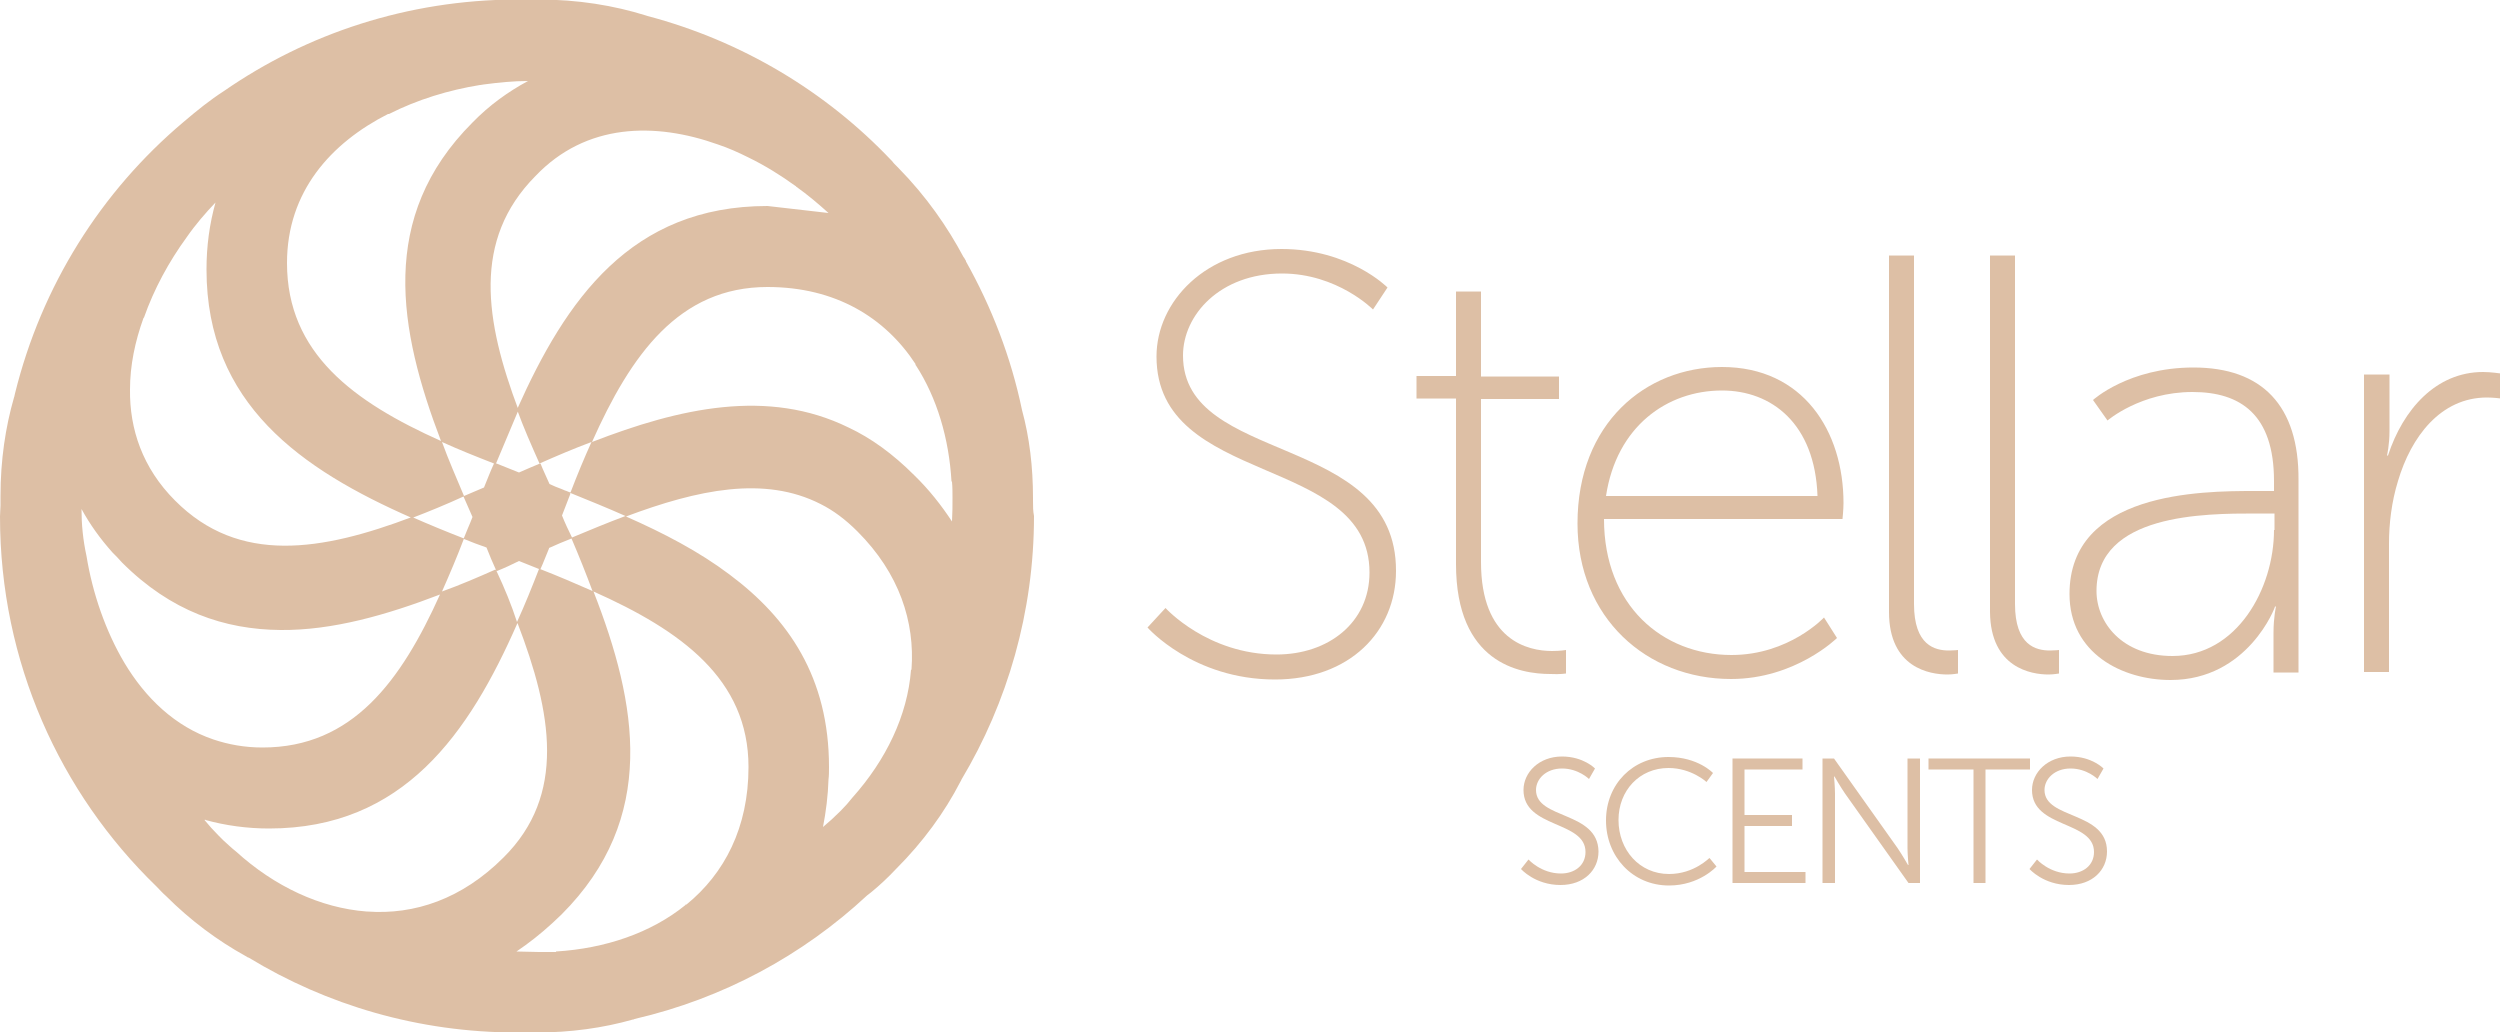 <?xml version="1.0" encoding="utf-8"?>
<!-- Generator: Adobe Illustrator 28.3.0, SVG Export Plug-In . SVG Version: 6.00 Build 0)  -->
<svg version="1.1" id="Layer_1" xmlns="http://www.w3.org/2000/svg" xmlns:xlink="http://www.w3.org/1999/xlink" x="0px" y="0px"
	 viewBox="0 0 500 206.5" style="enable-background:new 0 0 500 206.5;" xml:space="preserve">
<style type="text/css">
	.st0{fill:#DDBFA5;}
</style>
<g>
	<path class="st0" d="M206.6,100.2v-0.6c0-6.2-0.7-12.1-2.2-17.6c0,0,0,0,0,0c-2.2-10.6-6.1-20.6-11.2-29.7c0,0,0,0,0-0.1
		c-0.2-0.3-0.3-0.6-0.5-0.8c-3.2-6-7.4-12.1-13.1-17.9c-0.2-0.2-0.3-0.3-0.5-0.5c-0.2-0.2-0.5-0.5-0.7-0.8c-0.1-0.1-0.1-0.1-0.2-0.2
		c-13-13.7-29.8-23.8-48.7-28.8c-0.1,0-0.2-0.1-0.3-0.1c-6.4-2-13.6-3.2-21.6-3.2c-0.7,0-1.3,0-1.9,0h-0.1h-0.1c0,0,0,0-0.1,0
		c-0.7,0-1.5,0-2.2,0C81.5,0,61.4,6.7,44.8,18.2c0,0,0,0,0,0c-2.8,1.8-5.4,3.9-8.1,6.2c0,0,0,0,0,0C20.2,38.3,8.3,57.2,3,78.7
		c-0.1,0.3-0.1,0.6-0.2,0.8C1.1,85.4,0.1,92,0.1,99.2c0,0.6,0,1.3,0,1.9c0,0,0,0,0,0c0,0,0,0,0,0c0,0.7-0.1,1.4-0.1,2.2
		c0,29.1,12,55.3,31.3,74c0,0,0,0,0,0c0.6,0.6,1.2,1.3,1.9,1.9c4.9,4.9,10.3,8.9,15.9,12c0.2,0.1,0.3,0.2,0.5,0.3h0.1
		c15.6,9.5,34,15,53.7,15c0.6,0,1.2,0,1.7,0c0,0,0,0,0.1,0c0.7,0,1.4,0,2.1,0c6.8,0,13.3-0.9,19.3-2.6c0.1,0,0.2,0,0.3-0.1
		c17.7-4.1,33.6-12.7,46.5-24.7c0.3-0.2,0.6-0.5,0.9-0.7c1.7-1.4,3.3-2.9,4.9-4.6c5.4-5.4,9.7-11.3,12.9-17.5
		c0.1-0.1,0.1-0.2,0.2-0.4c9.2-15.4,14.5-33.5,14.5-52.7C206.6,102.2,206.6,101.3,206.6,100.2z M190.4,104.3
		C190.4,104.3,190.4,104.3,190.4,104.3c-2.1-3.2-4.6-6.4-7.6-9.3c-4.2-4.2-8.6-7.4-13.1-9.5c-16.1-7.9-33.8-3.9-51.3,2.9
		c7.8-17.5,17.4-31,35.1-31c13.6,0,23.5,6.1,29.6,15.4c0,0.1,0,0.1,0,0.2l0.1,0.1c4.2,6.5,6.6,14.6,7.1,23.2l0.1,0c0,0,0,0.1,0,0.1
		c0.1,1,0.1,2.1,0.1,3.1C190.5,101.1,190.5,102.6,190.4,104.3z M99.3,114.2c0,0,0.1,0,0.1-0.1c0,0,0,0,0,0.1c1.5-0.6,3-1.3,4.4-2
		c1.3,0.5,2.7,1.1,4,1.6c-1.4,3.6-2.8,7.1-4.4,10.6C102.3,121,100.9,117.6,99.3,114.2z M143.6,28.9c2.1,0.7,4.1,1.6,6.1,2.6
		c3.3,1.6,6.5,3.6,9.4,5.7h0c0,0,0.1,0,0.1,0.1h0c2.4,1.7,4.5,3.5,6.5,5.3l-12.2-1.4c-27.3,0-40.3,18.7-50.1,40.7c0,0,0,0,0,0
		c0,0,0,0,0,0c1.3,3.6,2.9,7.2,4.5,10.8c3.4-1.5,6.9-3,10.4-4.3c-1.5,3.3-2.9,6.7-4.2,10.1c-0.4-0.1-0.7-0.3-1.1-0.4
		c-0.2-0.1-0.5-0.2-0.7-0.3c-0.8-0.3-1.6-0.6-2.4-1v0c-0.6-1.4-1.3-2.8-1.8-4.1c0,0-0.1,0-0.1,0.1c0,0,0-0.1,0-0.1
		c-1.4,0.6-2.9,1.2-4.2,1.8h0c-1.5-0.6-3-1.2-4.5-1.8c0,0,0,0,0,0c0,0-0.1,0-0.1,0l4.5-10.7c-6.7-17.8-9.3-34,3.4-46.8
		C117.2,24.6,131,24.4,143.6,28.9z M96.8,97.5l-4,1.7c-1.5-3.6-3.1-7.2-4.4-10.8c3.3,1.5,6.8,2.9,10.4,4.3
		C98.1,94.2,97.5,95.8,96.8,97.5z M118.5,118.2c-3.4-1.5-6.9-3-10.5-4.4c0,0,0,0,0,0c0,0,0.1,0,0.1,0c0.6-1.3,1.1-2.7,1.7-4.1v-0.1
		c1.5-0.7,3-1.3,4.5-1.9C115.8,111.2,117.2,114.7,118.5,118.2C118.5,118.2,118.5,118.2,118.5,118.2
		C118.5,118.2,118.5,118.2,118.5,118.2z M112.4,103.1c0.6-1.5,1.1-2.9,1.7-4.4c0,0-0.1,0-0.1-0.1c0,0,0,0,0,0c0,0,0,0,0.1,0
		c0,0,0,0,0,0c3.7,1.5,7.4,3,11,4.6c-3.5,1.3-7.1,2.8-10.7,4.3C113.7,106.1,113,104.6,112.4,103.1z M41.3,53.9
		c0,26.9,19,40,41.1,49.7c3.4-1.3,6.8-2.7,10.3-4.3c0.6,1.4,1.2,2.7,1.8,4.1c-0.3,0.8-0.6,1.5-0.9,2.2c-0.3,0.7-0.6,1.5-0.9,2.2
		c0,0,0,0,0.1,0c0,0,0,0,0,0c1.5,0.6,3,1.2,4.5,1.7c0,0,0,0,0,0c0.6,1.5,1.2,3,1.9,4.5c0,0-0.1,0-0.1,0c0,0,0-0.1,0-0.1
		c-3.6,1.6-7.1,3.1-10.7,4.4c1.5-3.4,3-6.9,4.4-10.6c-3.6-1.4-7-2.8-10.4-4.3c0,0,0,0,0,0c0,0,0,0,0,0c-18,6.8-34.6,9.6-47.4-3.3
		c-6.5-6.5-9.1-14.3-9-22.2c0-4.8,1-9.6,2.7-14.3l0.1-0.1c2-5.7,5-11.2,8.5-16c1.8-2.6,3.8-4.9,5.8-7C41.9,44.8,41.3,49.2,41.3,53.9
		z M41.1,164c4,1.1,8.3,1.7,12.7,1.7c26.9,0,40-19,49.7-41.1c6.9,18,9.8,34.4-2.8,46.9c-8.3,8.3-17.8,11.5-27.3,10.8h-0.1
		c-9.2-0.7-18.4-5-26.1-12c-0.9-0.7-1.7-1.5-2.5-2.2c-0.3-0.3-0.6-0.6-1-1c-1-1-1.9-2-2.8-3.1c0,0,0,0,0,0
		C41,163.9,41.1,163.9,41.1,164z M103.3,190.3c2.5-1.7,4.8-3.5,7.2-5.7c0.6-0.6,1.2-1.1,1.8-1.7c19.3-19.3,15.2-42.1,6.4-64.6
		c17.5,7.8,31,17.5,31,35.1c0,12.1-4.8,21.3-12.4,27.5c0,0-0.1,0-0.1,0c-0.1,0-0.1,0-0.1,0.1c-6.9,5.6-16.1,8.7-25.9,9.3l0,0.1
		c-1.1,0-2.3,0-3.4,0c-1.5,0-3-0.1-4.5-0.1H103.3z M105.6,16.2c-3.9,2.1-7.7,4.8-11.1,8.3c-18.9,18.9-14.8,41.4-6.3,63.7
		c-17.4-7.8-30.8-17.5-30.8-35.6c0-14.3,8.8-24,20.2-29.8c0,0,0.1,0,0.1,0h0.1c5.7-2.9,12-4.8,18.2-5.8l0,0c0,0,0,0,0.1,0
		c0.2,0,0.4-0.1,0.6-0.1C99.7,16.5,102.7,16.2,105.6,16.2z M16.3,101.8c1.7,3.1,3.7,5.9,6.2,8.7c0.6,0.6,1.3,1.3,1.9,2
		c9.8,9.8,20.5,13.4,31.7,13.5c10.4,0.1,21.2-3,31.9-7.1c-7.8,17.3-17.5,30.6-35.5,30.6c-3.6,0-6.8-0.6-9.8-1.6
		c-7.7-2.6-13.6-8.3-17.8-15.3c-3.8-6.4-6.4-14-7.6-21.4C16.6,108,16.3,104.9,16.3,101.8z M165.7,155.9c0.1-0.8,0.1-1.6,0.1-2.5
		c0-17.9-8.1-29.7-19.9-38.5c-6.1-4.6-13.2-8.3-20.7-11.6c14.4-5.4,27.7-8.2,38.9-2.5c2.6,1.3,5,3.1,7.4,5.5
		c8.4,8.4,11.5,18.1,10.8,27.6l-0.1,0.1c-0.7,9.1-5,18-11.7,25.5c-0.7,0.9-1.5,1.8-2.4,2.7c-1.2,1.2-2.3,2.2-3.5,3.2
		C165.2,162.3,165.6,159.1,165.7,155.9z"/>
	<path class="st0" d="M236.6,71.1c0-8.1,7.4-16.4,19.8-16.4c11.1,0,18.2,7.2,18.2,7.2l2.9-4.4c0,0-7.6-7.7-21.2-7.7
		c-15.1,0-25,10.5-25,21.5c0,26.1,42.6,19.5,42.6,43.2c0,10-8.2,16.4-18.6,16.4c-13.8,0-22.2-9.3-22.2-9.3l-3.6,3.9
		c0,0,9.1,10.4,25.5,10.4c14.9,0,24.2-9.6,24.2-21.7C279.3,86.4,236.6,93.1,236.6,71.1z"/>
	<path class="st0" d="M313.2,134.7V130c0,0-1.1,0.2-2.8,0.2c-4.8,0-14.2-2.1-14.2-17.8V79.8h15.6v-4.5h-15.6V58.3h-5v16.9h-7.9v4.5
		h7.9v33.1c0,19.8,12.7,22,18.9,22C312,134.9,313.2,134.7,313.2,134.7z"/>
	<path class="st0" d="M364.8,123.5c0,0-7,7.5-18.5,7.5c-13.8,0-25.5-9.9-25.5-27.2h47.7c0,0,0.2-1.9,0.2-3.2
		c0-14.4-8.1-27.2-24.3-27.2c-15.2,0-28.9,11.2-28.9,31.3c0,18.9,13.9,31.1,30.7,31.1c12.9,0,21.2-8.2,21.2-8.2L364.8,123.5z
		 M344.4,78.1c9.9,0,18.6,6.6,19.1,21.1h-42.3C323.3,85.3,333.4,78.1,344.4,78.1z"/>
	<path class="st0" d="M389.5,134.9c1,0,2.1-0.2,2.1-0.2V130c0,0-0.8,0.1-1.8,0.1c-2.8,0-7-1-7-9.3V51.1h-5h0v71.3
		C377.8,133.6,386,134.9,389.5,134.9z"/>
	<path class="st0" d="M409.7,134.9c1,0,2.1-0.2,2.1-0.2V130c0,0-0.8,0.1-1.8,0.1c-2.8,0-7-1-7-9.3V51.1h-5h0v71.3
		C398.1,133.6,406.3,134.9,409.7,134.9z"/>
	<path class="st0" d="M438.7,73.5c-13,0-20.1,6.5-20.1,6.5l2.9,4.1c0,0,6.6-5.7,17-5.7c9.6,0,16.3,4.5,16.3,17.8v2h-4
		c-10.6,0-36.9,0.2-36.9,20.6c0,11.9,10.6,17.2,20.2,17.2c15.5,0,21-14.7,20.9-14.7h0.2c0,0-0.5,2.1-0.5,5.3v7.9h5V96
		C459.8,81.1,452.4,73.5,438.7,73.5z M454.8,106c0,11.7-7.4,25.2-20.3,25.2c-10.1,0-15.2-6.7-15.2-13c0-15.5,21.7-15.5,31.8-15.5
		h3.8V106z"/>
	<path class="st0" d="M496.6,74.4c-9.4,0-16,7.5-19,16.7h-0.2c0,0,0.5-2.1,0.5-4.9V74.9h-5h-0.1v59.5h5v-25.7
		c0-3.9,0.5-8.3,1.8-12.5c2.6-8.8,8.5-16.7,17.8-16.7c1.3,0,2.8,0.2,2.8,0.2v-5C500,74.7,498.3,74.4,496.6,74.4z"/>
	<path class="st0" d="M307.2,158c0-2.2,2-4.3,5.2-4.3c3.3,0,5.4,2.1,5.4,2.1l1.2-2.1c0,0-2.3-2.4-6.6-2.4c-4.6,0-7.7,3.2-7.7,6.7
		c0,7.7,12.4,6.1,12.4,12.4c0,2.7-2.2,4.3-4.9,4.3c-4,0-6.5-2.8-6.5-2.8l-1.5,1.9c0,0,2.8,3.2,7.9,3.2c4.7,0,7.6-3,7.6-6.7
		C319.6,162.2,307.2,163.9,307.2,158z"/>
	<path class="st0" d="M333.8,174.8c-5.9,0-10.1-4.8-10.1-10.8c0-5.9,4.2-10.4,10-10.4c4.6,0,7.6,2.8,7.6,2.8l1.3-1.8
		c0,0-3-3.2-8.9-3.2c-7.1,0-12.5,5.4-12.5,12.7c0,7.2,5.3,13,12.6,13c6.1,0,9.5-3.8,9.5-3.8l-1.4-1.7
		C341.9,171.5,338.9,174.8,333.8,174.8z"/>
	<polygon class="st0" points="348.9,165.2 358.4,165.2 358.4,163 348.9,163 348.9,153.9 360.5,153.9 360.5,151.7 346.5,151.7 
		346.5,176.6 361.1,176.6 361.1,174.4 348.9,174.4 	"/>
	<path class="st0" d="M381.5,169.6c0,1.3,0.2,3.4,0.2,3.4h-0.1c0,0-1.2-2.1-2.1-3.4l-12.7-17.9h-2.3v24.9h2.5v-17.9
		c0-1.3-0.2-3.4-0.2-3.4h0.1c0,0,1.2,2.1,2.1,3.4l12.7,17.9h2.3v-24.9h-2.5V169.6z"/>
	<polygon class="st0" points="406,151.7 385.7,151.7 385.7,153.9 394.7,153.9 394.7,176.6 397.1,176.6 397.1,153.9 406,153.9 	"/>
	<path class="st0" d="M408.9,158c0-2.2,2-4.3,5.2-4.3c3.3,0,5.4,2.1,5.4,2.1l1.2-2.1c0,0-2.3-2.4-6.6-2.4c-4.6,0-7.7,3.2-7.7,6.7
		c0,7.7,12.4,6.1,12.4,12.4c0,2.7-2.2,4.3-4.9,4.3c-4,0-6.5-2.8-6.5-2.8l-1.5,1.9c0,0,2.8,3.2,7.9,3.2c4.7,0,7.6-3,7.6-6.7
		C421.4,162.2,408.9,163.9,408.9,158z"/>
</g>
</svg>

